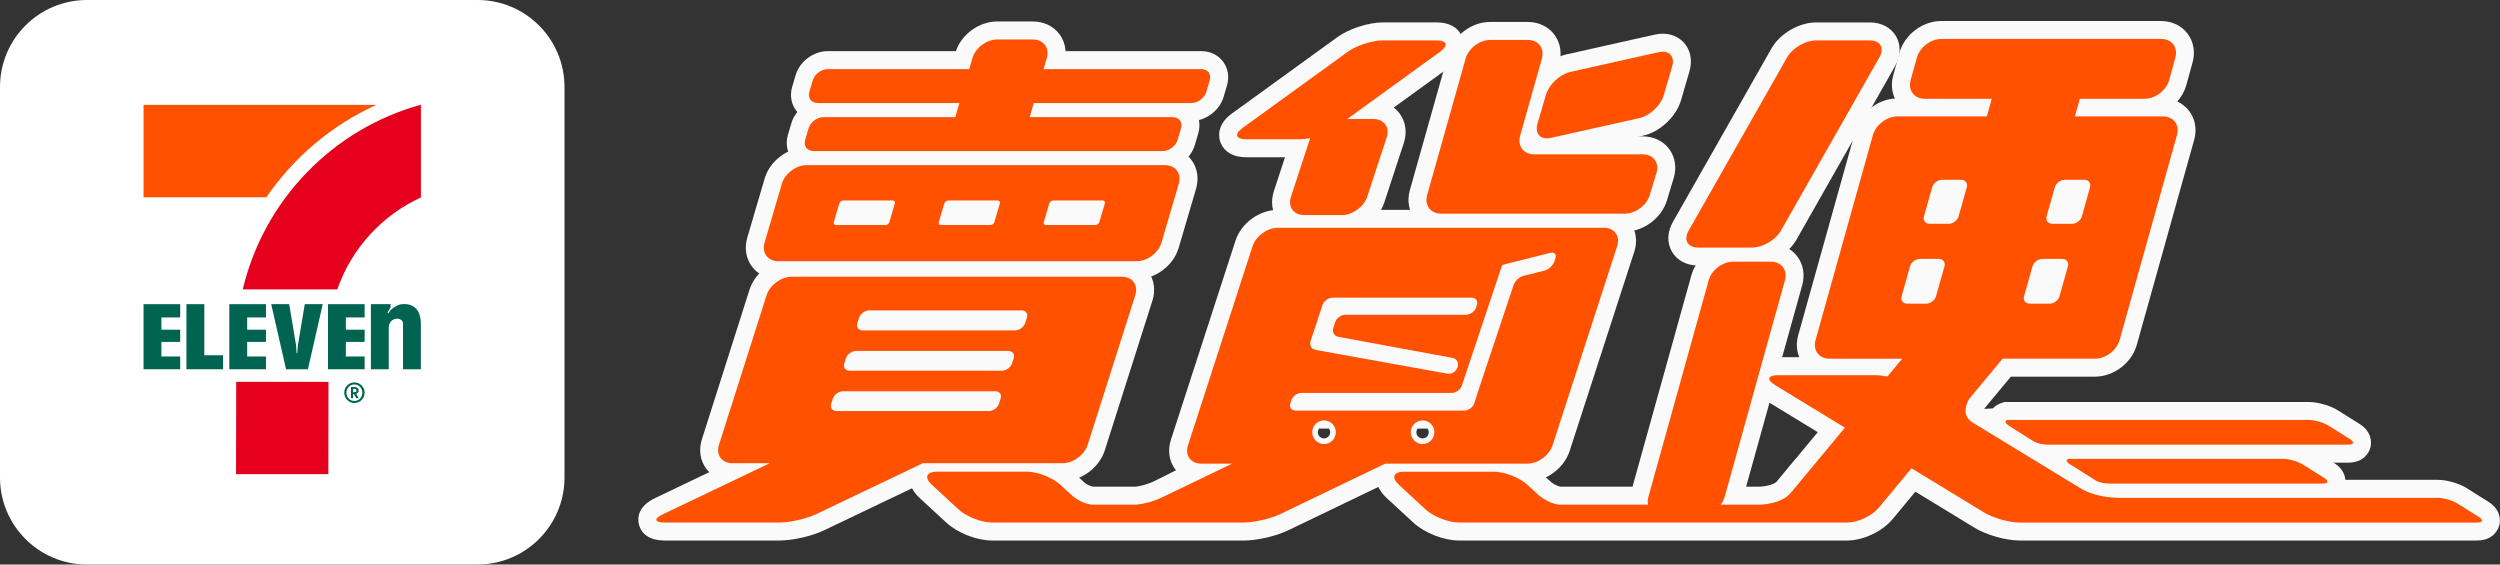 <?xml version="1.0" encoding="UTF-8"?>
<svg id="_圖層_2" data-name="圖層 2" xmlns="http://www.w3.org/2000/svg" viewBox="0 0 1390.7 314.03">
  <rect x="0" y="0" width="1390.7" height="314.03" fill="#333333" stroke="none"/>
  <g id="_圖層_1-2" data-name="圖層 1">
    <g>
      <path d="M433,145.31h199.32c5.91,0,12.11-4.64,13.77-10.31l9.65-32.82c1.67-5.67-1.8-10.31-7.71-10.31h-199.31c-5.91,0-12.11,4.64-13.77,10.31l-9.65,32.82c-1.67,5.67,1.8,10.31,7.71,10.31m147.63-21.78l3.05-10.36c.27-.9,1.26-1.65,2.21-1.65h27.47c.94,0,1.5,.74,1.23,1.65l-3.05,10.36c-.27,.91-1.26,1.65-2.2,1.65h-27.47c-.94,0-1.5-.74-1.23-1.65m-58.41,0l3.05-10.36c.27-.9,1.26-1.65,2.2-1.65h27.47c.95,0,1.5,.74,1.23,1.65l-3.04,10.36c-.27,.91-1.26,1.65-2.2,1.65h-27.47c-.95,0-1.5-.74-1.23-1.65m-58.41,0l3.04-10.36c.27-.9,1.26-1.65,2.2-1.65h27.47c.94,0,1.5,.74,1.23,1.65l-3.05,10.36c-.27,.91-1.26,1.65-2.2,1.65h-27.47c-.94,0-1.5-.74-1.23-1.65" style="fill: #fff;"/>
      <path d="M632.31,155.31h-199.31c-6,0-11.36-2.56-14.7-7.04-3.35-4.47-4.29-10.34-2.6-16.09l9.65-32.82c2.93-9.97,12.98-17.48,23.37-17.48h199.31c6,0,11.36,2.56,14.71,7.04,3.35,4.47,4.29,10.34,2.6,16.09l-9.65,32.82c-2.93,9.97-12.98,17.48-23.37,17.48Zm-196.69-20h196.69c1.46,0,3.77-1.72,4.18-3.13l8.91-30.3h-29.17c2.46,.63,4.63,2.06,6.19,4.13,2.14,2.85,2.78,6.49,1.75,9.97l-3.05,10.36c-1.52,5.19-6.37,8.83-11.8,8.83h-27.47c-3.63,0-6.94-1.64-9.07-4.49-2.14-2.85-2.78-6.49-1.76-9.97h0s3.05-10.37,3.05-10.37c1.26-4.24,4.72-7.43,8.88-8.47h-25.13c2.47,.63,4.64,2.06,6.2,4.14,2.14,2.86,2.77,6.5,1.74,9.99l-3.04,10.34c-1.54,5.21-6.39,8.83-11.8,8.83h-27.47c-3.64,0-6.95-1.64-9.08-4.5-2.14-2.86-2.77-6.5-1.74-9.99l3.04-10.34c1.24-4.24,4.7-7.43,8.87-8.47h-25.13c2.47,.63,4.64,2.06,6.19,4.14,2.14,2.86,2.77,6.49,1.75,9.98l-3.05,10.36c-1.52,5.19-6.37,8.83-11.8,8.83h-27.47c-3.64,0-6.95-1.64-9.08-4.5-2.14-2.86-2.77-6.5-1.74-9.99l3.04-10.34c1.26-4.25,4.72-7.44,8.88-8.47h-17.43c-1.46,0-3.77,1.72-4.18,3.13l-8.91,30.3Zm96.19-8.97h0s0,0,0,0Zm58.41,0s0,0,0,0h0Zm-43.65-15.99s0,.02-.01,.03v-.03Z" style="fill: #fafafa;"/>
      <path d="M452.53,84.02h194.27c3.55,0,7.27-2.78,8.26-6.18l1.91-6.49c1-3.4-1.08-6.18-4.63-6.18h-79.55s.02-.07,.03-.1l2.25-7.75h87.71c3.54,0,7.26-2.78,8.27-6.18l1.91-6.49c1-3.4-1.08-6.18-4.63-6.18h-87.79l1.79-6.18c1.65-5.67-1.84-10.32-7.75-10.32h-19.88c-5.91,0-12.09,4.64-13.74,10.32l-1.8,6.18h-78.75c-3.55,0-7.27,2.78-8.27,6.18l-1.91,6.49c-1,3.4,1.08,6.18,4.63,6.18h78.83l-2.25,7.75s-.01,.07-.02,.1h-73.36c-3.54,0-7.26,2.78-8.26,6.18l-1.91,6.49c-1,3.4,1.08,6.18,4.63,6.18" style="fill: #fff;"/>
      <path d="M646.8,94.02h-194.27c-4.87,0-9.25-2.12-12.02-5.83-2.77-3.7-3.57-8.51-2.2-13.18l1.91-6.49c.67-2.27,1.82-4.38,3.32-6.21-.23-.27-.46-.55-.67-.83-2.77-3.7-3.57-8.51-2.19-13.18l1.91-6.49c2.24-7.62,9.92-13.36,17.86-13.36h71.27c3.27-9.48,12.97-16.5,23.01-16.5h19.88c5.99,0,11.35,2.56,14.7,7.02,2.06,2.75,3.22,6.02,3.42,9.48h75.62c4.87,0,9.25,2.12,12.02,5.82,2.77,3.7,3.57,8.51,2.2,13.18l-1.91,6.49c-1.85,6.28-7.38,11.28-13.71,12.85,.47,2.37,.35,4.89-.38,7.38l-1.91,6.49c-2.24,7.62-9.91,13.36-17.86,13.36Zm-107.36-20h20.67l3.17-11.95,3.96-13.62h0l4.79-16.5h-17.31c-1.45,0-3.73,1.71-4.13,3.1l-3.56,12.26h0l-5.89,20.29s-.02,.08-.03,.11l-1.66,6.31Zm42.84-5.7l-.02,.05s.01-.03,.02-.05Zm-19.05-6.06s0,.02,0,.03v-.03Zm.14-.4s-.01,.03-.02,.05l.02-.05Z" style="fill: #fafafa;"/>
      <path d="M693.29,77.48h29.85c1.72,0,3.68-.24,5.71-.67l-10.72,32.63c-1.84,5.61,1.48,10.21,7.39,10.21h20.94c5.91,0,12.25-4.59,14.09-10.21l10.84-33.02c1.84-5.61-1.48-10.21-7.39-10.21h-14.58l51.7-37.44c4.79-3.46,3.87-6.3-2.04-6.3h-29.85c-5.91,0-14.66,2.84-19.44,6.3l-58.56,42.4c-4.78,3.46-3.87,6.3,2.04,6.3" style="fill: #fff;"/>
      <path d="M746.47,129.64h-20.95c-6.06,0-11.42-2.6-14.7-7.13-3.28-4.53-4.08-10.44-2.19-16.2l6.19-18.84h-21.53c-10.56,0-13.69-6.13-14.54-8.77-.85-2.64-1.92-9.44,6.64-15.63l58.56-42.4c6.45-4.67,17.34-8.2,25.31-8.2h29.85c10.56,0,13.69,6.13,14.54,8.77,.85,2.64,1.92,9.44-6.64,15.63l-31.71,22.97c1.3,.99,2.46,2.16,3.43,3.51,3.28,4.53,4.08,10.44,2.19,16.19l-10.84,33.02c-3.19,9.74-13.34,17.09-23.59,17.09Zm-17.88-20h17.88c1.6,0,4.09-1.8,4.59-3.32l9.89-30.11h-21.38s-10.98,33.43-10.98,33.43Zm-15.19-42.17h9.73c.55,0,1.76-.06,3.66-.46l6.31-1.33,45.87-33.22h-9.73c-3.79,0-10.51,2.18-13.58,4.4l-42.26,30.6Z" style="fill: #fafafa;"/>
      <path d="M944.74,137.72h29.85c5.91,0,13.13-4.2,16.05-9.34l54.87-96.56c2.92-5.14,.47-9.34-5.43-9.34h-29.85c-5.91,0-13.13,4.2-16.05,9.34l-54.87,96.56c-2.92,5.14-.47,9.34,5.44,9.34" style="fill: #fff;"/>
      <path d="M974.59,147.72h-29.85c-6.47,0-11.82-2.81-14.67-7.71-2.85-4.9-2.66-10.94,.54-16.57l54.87-96.56c4.66-8.21,15.3-14.4,24.74-14.4h29.85c6.47,0,11.82,2.81,14.67,7.71,2.85,4.9,2.65,10.94-.54,16.57l-54.86,96.56c-4.67,8.21-15.3,14.4-24.75,14.4Zm-23.41-20h23.41c2.3,0,6.22-2.28,7.36-4.28l51.68-90.96h-23.41c-2.3,0-6.22,2.28-7.35,4.28l-51.68,90.97Zm-6.58,0h0Zm95.61-95.23h0Zm-3.33-5.73s0,0,0,0c0,0,0,0,0,0Z" style="fill: #fafafa;"/>
      <path d="M862.76,76.7l49.23-11.02c5.77-1.29,11.84-6.99,13.5-12.66l4.7-16.05c1.66-5.67-1.7-9.25-7.47-7.96l-49.23,11.02c-5.77,1.29-11.84,6.99-13.5,12.66l-4.7,16.05c-1.66,5.67,1.7,9.25,7.46,7.96" style="fill: #fff;"/>
      <path d="M860.5,86.96c-4.54,0-8.61-1.66-11.56-4.8-3.87-4.13-5.06-10.05-3.25-16.24l4.7-16.05c2.67-9.1,11.66-17.53,20.92-19.6l49.23-11.02c6.29-1.41,12.12,.16,16,4.29,3.88,4.13,5.06,10.05,3.25,16.24l-4.7,16.05c-2.67,9.1-11.66,17.53-20.92,19.6l-49.23,11.02c-1.51,.34-3,.5-4.44,.5Zm58.35-46.84l-43.16,9.66c-2.21,.49-5.45,3.54-6.09,5.71l-2.95,10.09,43.16-9.66c2.21-.5,5.46-3.54,6.09-5.71l2.95-10.09Z" style="fill: #fafafa;"/>
      <path d="M801.73,118.86h102.12c5.91,0,12.14-4.63,13.85-10.28l3.76-12.44c1.71-5.66-1.72-10.28-7.63-10.28h-60.38c-5.91,0-9.43-4.65-7.83-10.34l12.11-42.96c1.6-5.69-1.92-10.34-7.83-10.34h-20.94c-5.91,0-12.05,4.65-13.66,10.34l-21.41,75.97c-1.6,5.69,1.92,10.34,7.83,10.34" style="fill: #fff;"/>
      <path d="M903.85,128.86h-102.12c-5.98,0-11.34-2.55-14.71-7-3.37-4.45-4.37-10.3-2.75-16.05l21.41-75.97c2.84-10.05,12.84-17.63,23.28-17.63h20.95c5.98,0,11.34,2.55,14.71,7,3.37,4.45,4.37,10.3,2.75,16.05l-11.44,40.59h57.92c6.01,0,11.37,2.58,14.7,7.06,3.33,4.49,4.24,10.36,2.5,16.12l-3.76,12.44c-3,9.91-13.07,17.39-23.43,17.39Zm-99.66-20h99.66c1.49,0,3.85-1.75,4.28-3.18l2.97-9.82h-57.65c-5.98,0-11.34-2.56-14.7-7.01-3.37-4.45-4.37-10.3-2.75-16.05l11.44-40.59h-18.48c-1.42,0-3.65,1.68-4.03,3.05l-20.74,73.59Z" style="fill: #fafafa;"/>
      <path d="M369.86,290.68h63.64c5.91,0,15.1-2.08,20.43-4.63l59.39-28.37h77.73c5.91,0,12.21-4.61,14-10.24l26.49-83.25c1.79-5.63-1.58-10.24-7.49-10.24h-183.6c-5.91,0-12.21,4.61-14,10.24l-26.49,83.25c-1.79,5.63,1.58,10.24,7.48,10.24h20.74l-59.38,28.37c-5.33,2.55-4.86,4.63,1.05,4.63m107.09-110.96l.96-2.97c.73-2.25,3.26-4.09,5.62-4.09h84.73c2.36,0,3.7,1.84,2.97,4.09l-.96,2.97c-.73,2.25-3.26,4.09-5.62,4.09h-84.73c-2.36,0-3.7-1.84-2.97-4.09m-7.27,22.41l.91-2.81c.73-2.25,3.26-4.09,5.62-4.09h84.73c2.36,0,3.7,1.84,2.97,4.09l-.91,2.81c-.73,2.25-3.26,4.09-5.62,4.09h-84.73c-2.36,0-3.7-1.84-2.97-4.09m-7.28,22.44l.92-2.84c.73-2.25,3.26-4.09,5.62-4.09h84.73c2.36,0,3.7,1.84,2.97,4.09l-.92,2.85c-.73,2.25-3.26,4.09-5.62,4.09h-84.73c-2.36,0-3.7-1.84-2.97-4.09" style="fill: #fff;"/>
      <path d="M433.5,300.68h-63.64c-10.8,0-13.72-5.73-14.49-9.15-.77-3.42-.62-9.85,9.13-14.51l30.06-14.36c-.66-.64-1.26-1.34-1.81-2.09-3.3-4.52-4.14-10.41-2.31-16.16l26.49-83.25c3.12-9.81,13.24-17.2,23.53-17.2h183.6c6.04,0,11.4,2.59,14.7,7.11,3.3,4.51,4.14,10.41,2.31,16.16l-26.49,83.25c-3.12,9.81-13.23,17.2-23.53,17.2h-75.46l-57.34,27.39c-6.69,3.2-17.33,5.61-24.75,5.61Zm-30.26-20h30.26c4.44,0,12.12-1.74,16.12-3.65l61.43-29.35h79.99c1.54,0,4-1.8,4.47-3.27l25.6-80.45h-46.96c1.91,.91,3.58,2.27,4.85,4.03,2.46,3.38,3.09,7.7,1.75,11.85l-.96,2.96c-1.22,3.77-3.95,6.94-7.37,8.89,1.83,3.18,2.21,7.02,1.01,10.72l-.91,2.81c-1.22,3.77-3.95,6.93-7.36,8.88,1.83,3.18,2.21,7.02,1.01,10.71l-.92,2.84c-2.07,6.38-8.43,11-15.14,11h-84.73c-4.36,0-8.28-1.94-10.74-5.32-2.46-3.38-3.09-7.7-1.75-11.85l.92-2.84c1.22-3.77,3.95-6.93,7.36-8.89-1.83-3.18-2.21-7.01-1.01-10.71l.91-2.81c1.23-3.77,3.95-6.93,7.37-8.89-1.83-3.18-2.21-7.01-1.01-10.7h0s.96-2.98,.96-2.98c1.42-4.36,4.84-7.9,9.01-9.71h-36.96c-1.54,0-4,1.8-4.47,3.27l-25.6,80.45h61.94s-69.08,33.01-69.08,33.01Zm83.23-97.88h0s0,0,0,0Z" style="fill: #fafafa;"/>
      <path d="M1055.51,64.76c-5.91,0-12.05,4.66-13.64,10.35l-31.92,114.08c-1.59,5.69,1.94,10.35,7.85,10.35h40.37l-8.24,9.92c-2.36-.48-4.64-.76-6.59-.76h-54.21c-5.91,0-6.62,2.52-1.57,5.59l38.73,23.61-29.46,35.46-.04-.07s-.12,.22-.37,.57l-.67,.81c-1.8,1.96-6.32,5.37-16.18,6.06h-22.39c1-1.32,1.78-2.78,2.21-4.33l33.53-120.48c1.58-5.69-1.95-10.35-7.86-10.35h-20.94c-5.91,0-12.04,4.66-13.62,10.35l-33.53,120.48c-.43,1.54-.47,3.01-.2,4.33h-49.58c-5.95-.76-10.61-4.79-10.61-4.79l-.05,.05-6.83-6.3c-4.34-4.01-12.73-7.29-18.64-7.29h-50.02c-5.91,0-7.19,3.28-2.85,7.29l14.86,13.71c4.34,4.01,12.73,7.29,18.64,7.29h215.81c5.91,0,13.83-3.72,17.61-8.26l18.23-21.94,40.38,24.61c5.04,3.08,14.01,5.59,19.91,5.59h254.34c3.26,0,3.67-1.42,.91-3.15l-11.85-7.45c-2.76-1.73-7.69-3.15-10.94-3.15h-176.2c-15.51-.03-22.81-5.51-22.81-5.51l-.03,.03-59.17-36.07h0c-.11-.07-.21-.13-.32-.2l-.58-.36c-5.34-3.58-3.67-9.16-1.65-12.85l18.65-22.45h51.46c5.91,0,12.05-4.66,13.64-10.35l31.92-114.08c1.59-5.69-1.94-10.35-7.85-10.35h-48.95l2.77-9.81h36.08c5.91,0,12.03-4.66,13.6-10.36l3.46-12.55c1.57-5.7-1.98-10.36-7.89-10.36h-122.31c-5.91,0-12.03,4.66-13.6,10.36l-3.46,12.55c-1.57,5.7,1.98,10.36,7.89,10.36h37.24l-2.76,9.81h-49.68Zm14.76,55.6l4.53-16.19c.64-2.28,3.09-4.14,5.46-4.14h10.7c2.36,0,3.77,1.86,3.13,4.14l-3.57,12.66-1,3.53c-.64,2.28-3.1,4.14-5.47,4.14h-10.64c-2.36,0-3.78-1.86-3.14-4.14m-12.44,44.44l4.66-16.64c.64-2.28,3.09-4.14,5.45-4.14h10.6c2.36,0,3.77,1.86,3.13,4.14l-3.88,13.74-.82,2.9c-.64,2.27-3.1,4.13-5.46,4.13h-10.55c-2.36,0-3.78-1.86-3.14-4.14m92.51-16.64l-4.66,16.64c-.64,2.28-3.09,4.14-5.45,4.14h-11.15c-2.36,0-3.77-1.86-3.13-4.13l4.69-16.64c.64-2.28,3.1-4.14,5.47-4.14h11.09c2.36,0,3.78,1.86,3.14,4.14m-1.82-48.14h10.99c2.36,0,3.77,1.86,3.14,4.14l-4.53,16.19c-.64,2.28-3.09,4.14-5.46,4.14h-11.04c-2.36,0-3.77-1.86-3.13-4.13l4.57-16.2c.64-2.27,3.1-4.13,5.46-4.13" style="fill: #fff;"/>
      <path d="M1377.96,300.68h-254.34c-7.73,0-18.53-3.03-25.12-7.05l-33.01-20.12-12.71,15.3c-5.72,6.88-16.36,11.87-25.3,11.87h-215.81c-8.49,0-19.18-4.18-25.42-9.94l-14.86-13.71c-7.47-6.89-5.95-13.58-4.95-16.14,1-2.55,4.42-8.5,14.58-8.5h50.02c8.36,0,19.28,4.27,25.42,9.94l3.78,3.49,2.81,2.51c.68,.55,2.8,1.96,4.9,2.4h40.19l32.7-117.48c2.8-10.07,12.8-17.67,23.26-17.67h20.95c5.97,0,11.33,2.55,14.7,6.99,3.37,4.44,4.39,10.29,2.79,16.04l-11.16,40.09h9.5c-1.53-3.73-1.76-7.99-.58-12.21l31.92-114.08c2.69-9.61,11.93-16.96,21.86-17.6-1.8-3.88-2.15-8.4-.92-12.86l3.46-12.55c2.78-10.09,12.77-17.7,23.23-17.7h122.31c5.97,0,11.33,2.55,14.71,6.98s4.41,10.28,2.82,16.03l-3.46,12.54c-.94,3.43-2.72,6.57-5.06,9.22,2.61,1.19,4.89,2.99,6.63,5.28,3.37,4.45,4.38,10.29,2.77,16.04l-31.92,114.08c-2.82,10.06-12.82,17.65-23.27,17.65h-46.77l-14.79,17.8,51.03,31.11,.88-1.06,7.18,5.96c.86,.53,6.23,3.56,16.93,3.58h176.18c5.1,0,11.95,1.97,16.26,4.68l11.85,7.45c7.83,4.92,6.64,11.55,6.09,13.46-.55,1.91-3.07,8.16-12.32,8.16Zm-316.81-53.24l47.76,29.11c3.48,2.12,10.63,4.13,14.71,4.13h29.35l-1.14-.69-59.12-36.04c-.07-.04-.14-.09-.21-.13l-1.1-.68c-8.46-5.67-10.37-15.86-4.86-25.95l.47-.85,22.27-26.81h56.15c1.42,0,3.63-1.68,4.01-3.04l31.26-111.73h-59.72s8.41-29.81,8.41-29.81h43.65c1.4,0,3.58-1.66,3.96-3.01l2.82-10.25h-119.92c-1.4,0-3.58,1.66-3.95,3.01l-2.83,10.25h48.07s-8.4,29.81-8.4,29.81h-57.25c-1.42,0-3.62,1.67-4,3.04l-31.27,111.73h59.24s-25.68,30.91-25.68,30.91l-5.86-1.18c-1.78-.36-3.41-.56-4.61-.56h-29.33l27.38,16.69-37.63,45.29h23.74c2.94,0,8.04-2.39,9.92-4.65l23.74-28.59Zm-134.19,33.24h17.7l4.57-6.01c.39-.51,.5-.85,.53-.95l32.88-118.14h-18.52c-1.41,0-3.61,1.67-3.99,3.02l-33.51,120.4,.34,1.67Zm-131.1-8.29l3.96,3.65c2.49,2.29,8.47,4.63,11.85,4.63h35.18l-3.96-3.65c-2.49-2.3-8.47-4.64-11.85-4.64h-35.19Zm175.49-1.67h7.85c5.86-.46,8.28-2.06,8.97-2.63l8.01-9.71,2.78-3.25,12.23-14.73-26.86-16.37-12.99,46.68Zm191.7-7.31h0s0,0,0,0Zm-378.35-1.36h0s0,0,0,0Zm355.53-83.12h-11.15c-4.28,0-8.17-1.89-10.66-5.17-2.49-3.29-3.26-7.54-2.1-11.67l4.7-16.65c1.87-6.62,8.22-11.42,15.09-11.42h1.88c-2.81-.75-5.27-2.38-7.03-4.7-2.49-3.29-3.26-7.54-2.1-11.67l4.57-16.21c1.87-6.62,8.21-11.42,15.09-11.42h10.99c4.28,0,8.17,1.88,10.66,5.17,2.49,3.29,3.26,7.54,2.11,11.66l-4.53,16.2c-1.86,6.63-8.2,11.44-15.09,11.44h-1.84c2.81,.75,5.27,2.38,7.03,4.7,2.49,3.29,3.26,7.54,2.11,11.66h0s-4.66,16.64-4.66,16.64c-1.86,6.63-8.2,11.44-15.08,11.44Zm-68.72,0h-10.54c-4.28,0-8.17-1.88-10.66-5.17-2.49-3.29-3.26-7.53-2.11-11.66h0s4.66-16.64,4.66-16.64c1.85-6.63,8.2-11.44,15.08-11.44h1.84c-2.81-.75-5.27-2.38-7.03-4.7-2.49-3.29-3.26-7.54-2.11-11.66l4.53-16.19c1.86-6.63,8.2-11.44,15.09-11.44h10.7c4.29,0,8.17,1.89,10.66,5.18,2.49,3.29,3.25,7.55,2.09,11.67l-4.57,16.2c-1.87,6.62-8.21,11.42-15.09,11.42h-1.88c2.81,.75,5.27,2.38,7.04,4.71,2.49,3.29,3.25,7.54,2.09,11.67l-4.69,16.64c-1.87,6.62-8.21,11.42-15.09,11.42Zm-4.05-11.45s0,0,0,0h0Z" style="fill: #fafafa;"/>
      <path d="M647.13,276.31c-6.27,3.13-11.87,4.11-15.02,4.41h-24.91c-4.8-.62-8.76-3.35-10.11-4.39l-7.22-6.66c-4.34-4.01-12.73-7.29-18.64-7.29h-50.02c-5.91,0-7.19,3.28-2.85,7.29l14.86,13.71c4.34,4.01,12.73,7.29,18.64,7.29h139.84c5.91,0,15.1-2.1,20.42-4.66l58.4-28.08h79.09c5.91,0,12.23-4.6,14.06-10.22l35.93-110.78c1.82-5.62-1.52-10.22-7.43-10.22h-181.32c-5.91,0-12.23,4.6-14.06,10.22l-35.93,110.78c-1.82,5.62,1.52,10.22,7.43,10.22h17.11l-38.28,18.41v-.03Zm82.83-35.87c0-3.63,2.94-6.57,6.57-6.57s6.57,2.94,6.57,6.57-2.94,6.57-6.57,6.57-6.57-2.94-6.57-6.57m61.39,6.57c-3.63,0-6.57-2.94-6.57-6.57s2.94-6.57,6.57-6.57,6.57,2.94,6.57,6.57-2.94,6.57-6.57,6.57m-62.32-57.2l6.65-20.14c.74-2.24,3.28-4.08,5.64-4.08h77.32c2.36,0,3.68,1.83,2.94,4.08l-.45,1.36c-.75,2.24-3.3,4.08-5.66,4.08h-67.12c-2.36,0-4.89,1.84-5.62,4.09l-1.07,3.31c-.73,2.25,.58,4.44,2.91,4.87l63.44,11.7c2.32,.43,3.61,2.62,2.86,4.86l-.2,.6c-.75,2.24-3.26,3.73-5.59,3.31l-73.16-13.19c-2.32-.42-3.62-2.6-2.88-4.84m-11.24,34.51l.55-1.68c.73-2.25,3.26-4.09,5.62-4.09h83.57c2.36,0,4.91-1.83,5.66-4.08l21.03-62.94c.75-2.24,1.37-4.08,1.38-4.08,.01,0,.03-.02,.03-.05,0-.02,1.89-.51,4.18-1.09l22.58-5.66c2.29-.57,3.57,.8,2.84,3.05l-.55,1.68c-.73,2.25-3.2,4.56-5.49,5.13l-11.69,2.92c-2.29,.57-4.78,2.88-5.53,5.12l-18.69,55.91c-.75,2.24-1.35,4.08-1.33,4.08s-.57,1.84-1.3,4.09l-.54,1.68c-.73,2.25-3.26,4.09-5.62,4.09h-93.73c-2.36,0-3.7-1.84-2.97-4.09" style="fill: #fff;"/>
      <path d="M691.71,300.68h-139.84c-8.49,0-19.18-4.18-25.42-9.94l-14.86-13.71c-7.47-6.89-5.95-13.58-4.95-16.13,1-2.56,4.42-8.5,14.58-8.5h50.02c8.49,0,19.18,4.18,25.42,9.94l6.83,6.31c1,.71,2.76,1.74,4.49,2.09h23.6c2.29-.26,6.43-1.04,11.07-3.36l11.54-5.77c-.21-.25-.41-.51-.6-.78-3.29-4.53-4.11-10.43-2.24-16.18l35.93-110.78c3.17-9.77,13.3-17.13,23.57-17.13h181.32c6.05,0,11.41,2.59,14.7,7.12,3.29,4.52,4.11,10.42,2.24,16.18l-35.93,110.79c-3.17,9.77-13.3,17.14-23.57,17.14h-76.81l-56.34,27.09c-6.69,3.22-17.34,5.64-24.76,5.64Zm-30.51-20h30.51c4.43,0,12.1-1.75,16.09-3.67l60.45-29.07h8.33c-1.15-2.25-1.79-4.8-1.79-7.5,0-.69,.04-1.36,.12-2.03h-21.93c.08,.67,.12,1.34,.12,2.03,0,9.14-7.43,16.57-16.57,16.57-5.26,0-9.96-2.47-13-6.31l-62.33,29.97Zm-125.13-8.29l3.96,3.65c2.49,2.3,8.47,4.63,11.85,4.63h35.19l-3.96-3.65c-2.49-2.3-8.47-4.63-11.85-4.63h-35.18Zm270.06-24.45h43.5c1.59,0,4.05-1.79,4.54-3.31l35-107.91h-15.18c1.61,2.96,1.91,6.55,.76,10.09l-.55,1.68c-1.79,5.5-6.96,10.33-12.57,11.74l-10.55,2.64-18.31,54.78c-.59,1.78-1.09,3.29-1.22,3.71,.27-.89,.43-1.96,.39-3.12-.03,2.13-.79,4.45-1.77,7.49l-.54,1.67c-2.07,6.38-8.44,11.01-15.14,11.01h-6.7c.08,.67,.12,1.34,.12,2.03,0,2.7-.65,5.24-1.79,7.5Zm-134.82,0h50.45c-1.15-2.25-1.79-4.8-1.79-7.49,0-.69,.04-1.38,.13-2.05-4.09-.19-7.73-2.1-10.06-5.31-2.46-3.38-3.09-7.7-1.75-11.85l.54-1.68c2.07-6.37,8.44-11,15.13-11h28.72l-22.54-4.07c-3.96-.72-7.39-3.07-9.41-6.47-2.02-3.39-2.45-7.53-1.19-11.35l6.65-20.14c2.1-6.34,8.46-10.94,15.14-10.94h77.32c1.22,0,2.4,.15,3.52,.44l2.56-7.66c.38-1.14,.73-2.17,.98-2.92,.15-.45,.32-.88,.49-1.3h-.02s.22-.58,.22-.58c.85-2.03,1.93-3.33,3.36-4.27,1.12-.85,2.4-1.4,3.84-1.66,1.03-.31,2.17-.6,3.44-.92h-126.18c-1.56,0-4.07,1.82-4.55,3.3l-35,107.92Zm117.28-9.52c-.42,.57-.67,1.27-.67,2.03,0,1.89,1.54,3.43,3.43,3.43s3.43-1.54,3.43-3.43c0-.76-.25-1.46-.67-2.03h-5.53Zm-54.82,0c-.42,.57-.67,1.27-.67,2.03,0,1.89,1.54,3.43,3.43,3.43s3.43-1.54,3.43-3.43c0-.76-.25-1.46-.67-2.03h-5.53Zm96.23-25.8c.11,.15,.21,.3,.31,.44-.1-.15-.2-.3-.31-.44Zm-42.59-27.51l22.4,4.13c.4,.07,.79,.16,1.17,.27l1.47-4.4h-25.04Zm62.54-21.95h-.01s0,0,.01,0Z" style="fill: #fafafa;"/>
      <path d="M1117.31,236.67h-.08s12.9,8.13,12.9,8.13l.03-.02s2.9,2.34,8.69,2.58h167.38c3.26,0,3.67-1.42,.91-3.15l-11.85-7.45c-2.76-1.73-7.68-3.15-10.94-3.15h-167.66c-1.17,.37-1.91,1.2,.63,3.07" style="fill: #fff;"/>
      <path d="M1306.23,257.36h-167.78c-2.77-.12-5.15-.56-7.14-1.14l-.83,.58-5.68-3.53-39.24-24.72,23.02-1.37c1.33-1.39,3.06-2.46,5.08-3.1l1.47-.46h169.2c5.1,0,11.94,1.97,16.26,4.68l11.85,7.45c7.83,4.92,6.64,11.55,6.09,13.46-.55,1.91-3.07,8.16-12.32,8.16Z" style="fill: #fafafa;"/>
      <path d="M1281.05,258.42c-2.76-1.73-7.69-3.15-10.94-3.15h-119.42c-1,.33-1.65,1.01-.13,2.4l15.76,9.93c1.5,.65,3.8,1.33,6.9,1.42,.05,0,.1,0,.15,0h118.63c3.26,0,3.67-1.42,.91-3.15l-11.85-7.45Z" style="fill: #fff;"/>
      <path d="M1291.99,279.02h-118.63c-.15,0-.3,0-.45,0-3.82-.11-7.37-.86-10.55-2.23l-.71-.31-17.17-10.82-.66-.6c-4.75-4.34-4.33-9.18-3.93-11.05,.82-3.84,3.69-6.92,7.67-8.23l1.52-.5h121.03c5.1,0,11.94,1.97,16.26,4.68h0l11.85,7.45c7.83,4.92,6.64,11.55,6.09,13.46-.55,1.91-3.07,8.16-12.32,8.16Z" style="fill: #fafafa;"/>
      <path d="M433,145.31h199.32c5.91,0,12.11-4.64,13.77-10.31l9.65-32.82c1.67-5.67-1.8-10.31-7.71-10.31h-199.31c-5.91,0-12.11,4.64-13.77,10.31l-9.65,32.82c-1.67,5.67,1.8,10.31,7.71,10.31m147.63-21.78l3.05-10.36c.27-.9,1.26-1.65,2.21-1.65h27.47c.94,0,1.5,.74,1.23,1.65l-3.05,10.36c-.27,.91-1.26,1.65-2.2,1.65h-27.47c-.94,0-1.5-.74-1.23-1.65m-58.41,0l3.05-10.36c.27-.9,1.26-1.65,2.2-1.65h27.47c.95,0,1.5,.74,1.23,1.65l-3.04,10.36c-.27,.91-1.26,1.65-2.2,1.65h-27.47c-.95,0-1.5-.74-1.23-1.65m-58.41,0l3.04-10.36c.27-.9,1.26-1.65,2.2-1.65h27.47c.94,0,1.5,.74,1.23,1.65l-3.05,10.36c-.27,.91-1.26,1.65-2.2,1.65h-27.47c-.94,0-1.5-.74-1.23-1.65" style="fill: #ff5100;"/>
      <path d="M452.53,84.02h194.27c3.55,0,7.27-2.78,8.26-6.18l1.91-6.49c1-3.4-1.08-6.18-4.63-6.18h-79.55s.02-.07,.03-.1l2.25-7.75h87.71c3.54,0,7.26-2.78,8.27-6.18l1.91-6.49c1-3.4-1.08-6.18-4.63-6.18h-87.79l1.79-6.18c1.65-5.67-1.84-10.32-7.75-10.32h-19.88c-5.91,0-12.09,4.64-13.74,10.32l-1.8,6.18h-78.75c-3.55,0-7.27,2.78-8.27,6.18l-1.91,6.49c-1,3.4,1.08,6.18,4.63,6.18h78.83l-2.25,7.75s-.01,.07-.02,.1h-73.36c-3.54,0-7.26,2.78-8.26,6.18l-1.91,6.49c-1,3.4,1.08,6.18,4.63,6.18" style="fill: #ff5100;"/>
      <path d="M693.29,77.48h29.85c1.72,0,3.68-.24,5.71-.67l-10.72,32.63c-1.84,5.61,1.48,10.21,7.39,10.21h20.94c5.91,0,12.25-4.59,14.09-10.21l10.84-33.02c1.84-5.61-1.48-10.21-7.39-10.21h-14.58l51.7-37.44c4.79-3.46,3.87-6.3-2.04-6.3h-29.85c-5.91,0-14.66,2.84-19.44,6.3l-58.56,42.4c-4.78,3.46-3.87,6.3,2.04,6.3" style="fill: #ff5100;"/>
      <path d="M944.74,137.72h29.85c5.91,0,13.13-4.2,16.05-9.34l54.87-96.56c2.92-5.14,.47-9.34-5.43-9.34h-29.85c-5.91,0-13.13,4.2-16.05,9.34l-54.87,96.56c-2.92,5.14-.47,9.34,5.44,9.34" style="fill: #ff5100;"/>
      <path d="M862.76,76.7l49.23-11.02c5.77-1.29,11.84-6.99,13.5-12.66l4.7-16.05c1.66-5.67-1.7-9.25-7.47-7.96l-49.23,11.02c-5.77,1.29-11.84,6.99-13.5,12.66l-4.7,16.05c-1.66,5.67,1.7,9.25,7.46,7.96" style="fill: #ff5100;"/>
      <path d="M801.73,118.86h102.12c5.91,0,12.14-4.63,13.85-10.28l3.76-12.44c1.71-5.66-1.72-10.28-7.63-10.28h-60.38c-5.91,0-9.43-4.65-7.83-10.34l12.11-42.96c1.6-5.69-1.92-10.34-7.83-10.34h-20.94c-5.91,0-12.05,4.65-13.66,10.34l-21.41,75.97c-1.6,5.69,1.92,10.34,7.83,10.34" style="fill: #ff5100;"/>
      <path d="M369.86,290.68h63.64c5.91,0,15.1-2.08,20.43-4.63l59.39-28.37h77.73c5.91,0,12.21-4.61,14-10.24l26.49-83.25c1.79-5.63-1.58-10.24-7.49-10.24h-183.6c-5.91,0-12.21,4.61-14,10.24l-26.49,83.25c-1.79,5.63,1.58,10.24,7.48,10.24h20.74l-59.38,28.37c-5.33,2.55-4.86,4.63,1.05,4.63m107.09-110.96l.96-2.97c.73-2.25,3.26-4.09,5.62-4.09h84.73c2.36,0,3.7,1.84,2.97,4.09l-.96,2.97c-.73,2.25-3.26,4.09-5.62,4.09h-84.73c-2.36,0-3.7-1.84-2.97-4.09m-7.27,22.41l.91-2.81c.73-2.25,3.26-4.09,5.62-4.09h84.73c2.36,0,3.7,1.84,2.97,4.09l-.91,2.81c-.73,2.25-3.26,4.09-5.62,4.09h-84.73c-2.36,0-3.7-1.84-2.97-4.09m-7.28,22.44l.92-2.84c.73-2.25,3.26-4.09,5.62-4.09h84.73c2.36,0,3.7,1.84,2.97,4.09l-.92,2.85c-.73,2.25-3.26,4.09-5.62,4.09h-84.73c-2.36,0-3.7-1.84-2.97-4.09" style="fill: #ff5100;"/>
      <path d="M1055.51,64.76c-5.91,0-12.05,4.66-13.64,10.35l-31.92,114.08c-1.59,5.69,1.94,10.35,7.85,10.35h40.37l-8.24,9.92c-2.36-.48-4.64-.76-6.59-.76h-54.21c-5.91,0-6.62,2.52-1.57,5.59l38.73,23.61-29.46,35.46-.04-.07s-.12,.22-.37,.57l-.67,.81c-1.8,1.96-6.32,5.37-16.18,6.06h-22.39c1-1.32,1.78-2.78,2.21-4.33l33.53-120.48c1.58-5.69-1.95-10.35-7.86-10.35h-20.94c-5.91,0-12.04,4.66-13.62,10.35l-33.53,120.48c-.43,1.54-.47,3.01-.2,4.33h-49.58c-5.95-.76-10.61-4.79-10.61-4.79l-.05,.05-6.83-6.3c-4.34-4.01-12.73-7.29-18.64-7.29h-50.02c-5.91,0-7.19,3.28-2.85,7.29l14.86,13.71c4.34,4.01,12.73,7.29,18.64,7.29h215.81c5.91,0,13.83-3.72,17.61-8.26l18.23-21.94,40.38,24.61c5.04,3.08,14.01,5.59,19.91,5.59h254.34c3.26,0,3.67-1.42,.91-3.15l-11.85-7.45c-2.76-1.73-7.69-3.15-10.94-3.15h-176.2c-15.51-.03-22.81-5.51-22.81-5.51l-.03,.03-59.17-36.07h0c-.11-.07-.21-.13-.32-.2l-.58-.36c-5.34-3.58-3.67-9.16-1.65-12.85l18.65-22.45h51.46c5.91,0,12.05-4.66,13.64-10.35l31.92-114.08c1.59-5.69-1.94-10.35-7.85-10.35h-48.95l2.77-9.81h36.08c5.91,0,12.03-4.66,13.6-10.36l3.46-12.55c1.57-5.7-1.98-10.36-7.89-10.36h-122.31c-5.91,0-12.03,4.66-13.6,10.36l-3.46,12.55c-1.57,5.7,1.98,10.36,7.89,10.36h37.24l-2.76,9.81h-49.68Zm14.76,55.6l4.53-16.19c.64-2.28,3.09-4.14,5.46-4.14h10.7c2.36,0,3.77,1.86,3.13,4.14l-3.57,12.66-1,3.53c-.64,2.28-3.1,4.14-5.47,4.14h-10.64c-2.36,0-3.78-1.86-3.14-4.14m-12.44,44.44l4.66-16.64c.64-2.28,3.09-4.14,5.45-4.14h10.6c2.36,0,3.77,1.86,3.13,4.14l-3.88,13.74-.82,2.9c-.64,2.27-3.1,4.13-5.46,4.13h-10.55c-2.36,0-3.78-1.86-3.14-4.14m92.51-16.64l-4.66,16.64c-.64,2.28-3.09,4.14-5.45,4.14h-11.15c-2.36,0-3.77-1.86-3.13-4.13l4.69-16.64c.64-2.28,3.1-4.14,5.47-4.14h11.09c2.36,0,3.78,1.86,3.14,4.14m-1.82-48.14h10.99c2.36,0,3.77,1.86,3.14,4.14l-4.53,16.19c-.64,2.28-3.09,4.14-5.46,4.14h-11.04c-2.36,0-3.77-1.86-3.13-4.13l4.57-16.2c.64-2.27,3.1-4.13,5.46-4.13" style="fill: #ff5100;"/>
      <path d="M647.13,276.31c-6.27,3.13-11.87,4.11-15.02,4.41h-24.91c-4.8-.62-8.76-3.35-10.11-4.39l-7.22-6.66c-4.34-4.01-12.73-7.29-18.64-7.29h-50.02c-5.91,0-7.19,3.28-2.85,7.29l14.86,13.71c4.34,4.01,12.73,7.29,18.64,7.29h139.84c5.91,0,15.1-2.1,20.42-4.66l58.4-28.08h79.09c5.91,0,12.23-4.6,14.06-10.22l35.93-110.78c1.82-5.62-1.52-10.22-7.43-10.22h-181.32c-5.91,0-12.23,4.6-14.06,10.22l-35.93,110.78c-1.82,5.62,1.52,10.22,7.43,10.22h17.11l-38.28,18.41v-.03Zm82.83-35.87c0-3.63,2.94-6.57,6.57-6.57s6.57,2.94,6.57,6.57-2.94,6.57-6.57,6.57-6.57-2.94-6.57-6.57m61.39,6.57c-3.63,0-6.57-2.94-6.57-6.57s2.94-6.57,6.57-6.57,6.57,2.94,6.57,6.57-2.94,6.57-6.57,6.57m-62.32-57.2l6.65-20.14c.74-2.24,3.28-4.08,5.64-4.08h77.32c2.36,0,3.68,1.83,2.94,4.08l-.45,1.36c-.75,2.24-3.3,4.08-5.66,4.08h-67.12c-2.36,0-4.89,1.84-5.62,4.09l-1.07,3.31c-.73,2.25,.58,4.44,2.91,4.87l63.44,11.7c2.32,.43,3.61,2.62,2.86,4.86l-.2,.6c-.75,2.24-3.26,3.73-5.59,3.31l-73.16-13.19c-2.32-.42-3.62-2.6-2.88-4.84m-11.24,34.51l.55-1.68c.73-2.25,3.26-4.09,5.62-4.09h83.57c2.36,0,4.91-1.83,5.66-4.08l21.03-62.94c.75-2.24,1.37-4.08,1.38-4.08,.01,0,.03-.02,.03-.05,0-.02,1.89-.51,4.18-1.09l22.58-5.66c2.29-.57,3.57,.8,2.84,3.05l-.55,1.68c-.73,2.25-3.2,4.56-5.49,5.13l-11.69,2.92c-2.29,.57-4.78,2.88-5.53,5.12l-18.69,55.91c-.75,2.24-1.35,4.08-1.33,4.08s-.57,1.84-1.3,4.09l-.54,1.68c-.73,2.25-3.26,4.09-5.62,4.09h-93.73c-2.36,0-3.7-1.84-2.97-4.09" style="fill: #ff5100;"/>
      <path d="M1117.31,236.67h-.08s12.9,8.13,12.9,8.13l.03-.02s2.9,2.34,8.69,2.58h167.38c3.26,0,3.67-1.42,.91-3.15l-11.85-7.45c-2.76-1.73-7.68-3.15-10.94-3.15h-167.66c-1.17,.37-1.91,1.2,.63,3.07" style="fill: #ff5100;"/>
      <path d="M1281.05,258.42c-2.76-1.73-7.69-3.15-10.94-3.15h-119.42c-1,.33-1.65,1.01-.13,2.4l15.76,9.93c1.5,.65,3.8,1.33,6.9,1.42,.05,0,.1,0,.15,0h118.63c3.26,0,3.67-1.42,.91-3.15l-11.85-7.45Z" style="fill: #ff5100;"/>
      <path d="M265.63,314.03H48.39c-26.72,0-48.39-21.67-48.39-48.39V48.39C0,21.67,21.67,0,48.39,0h217.24c26.72,0,48.39,21.67,48.39,48.39v217.24c0,26.72-21.67,48.39-48.39,48.39" style="fill: #fff;"/>
      <path d="M197.14,212.72c3.15,0,5.7,2.58,5.7,5.73s-2.54,5.74-5.7,5.74-5.65-2.59-5.65-5.74,2.51-5.73,5.65-5.73m0,10.34c2.48,0,4.44-2,4.44-4.61s-1.96-4.6-4.44-4.6-4.44,1.99-4.44,4.6,1.96,4.61,4.44,4.61m-.71-1.54h-1.18v-6.24h2.16c1.21,0,2.11,.85,2.11,1.96,0,.87-.56,1.58-1.37,1.85l1.4,2.44h-1.35l-1.3-2.33h-.47v2.33Zm.81-3.35c.7,0,1.09-.34,1.09-.92,0-.6-.39-.95-1.09-.95h-.81v1.86h.81Z" style="fill: #006450;"/>
      <path d="M224.63,169.15c-3.06,0-5.21,1.48-7.17,3.1l-1.41,2.02-.51-.36,1.72-2.9v-1.82h-10.94v36.21h9.93v-22.98c0-3.72,2.51-4.92,4.21-5.13,1.63-.21,3.73,.7,3.73,2.73v25.38h9.93v-24.96c0-7.72-3.5-11.3-9.49-11.3" style="fill: #006450;"/>
      <polygon points="113.65 197.63 124.09 197.63 124.09 205.41 103.71 205.41 103.71 169.2 113.65 169.2 113.65 197.63" style="fill: #006450;"/>
      <polygon points="79.85 205.41 100.24 205.41 100.24 198.3 89.79 198.3 89.79 190.19 100.24 190.19 100.24 183.4 89.79 183.4 89.79 176.59 100.24 176.59 100.24 169.2 79.85 169.2 79.85 205.41" style="fill: #006450;"/>
      <polygon points="127.57 205.41 147.95 205.41 147.95 198.3 137.51 198.3 137.51 190.19 147.95 190.19 147.95 183.4 137.51 183.4 137.51 176.59 147.95 176.59 147.95 169.2 127.57 169.2 127.57 205.41" style="fill: #006450;"/>
      <polygon points="182.45 205.41 202.84 205.41 202.84 198.3 192.39 198.3 192.39 190.19 202.84 190.19 202.84 183.4 192.39 183.4 192.39 176.59 202.84 176.59 202.84 169.2 182.45 169.2 182.45 205.41" style="fill: #006450;"/>
      <polygon points="169.53 169.2 169.53 169.2 169.53 169.21 165.69 192.16 165.41 196.11 165.39 196.48 165.02 196.48 164.99 196.11 164.71 192.16 160.88 169.21 160.88 169.2 150.87 169.2 159.12 205.41 171.29 205.41 179.54 169.2 169.53 169.2" style="fill: #006450;"/>
      <path d="M209.31,58.35H79.85v51.38h68.32c15.24-22.23,36.37-40.11,61.14-51.38" style="fill: #ff5100;"/>
      <polygon points="131.3 263.76 182.66 263.76 182.72 212.41 131.4 212.41 131.3 263.76" style="fill: #e5001e;"/>
      <path d="M234.14,109.83V58.26c-49.05,13.48-87.34,52.98-99.09,102.73h52.57c7.9-22.72,24.84-41.2,46.52-51.16" style="fill: #e5001e;"/>
    </g>
  </g>
</svg>